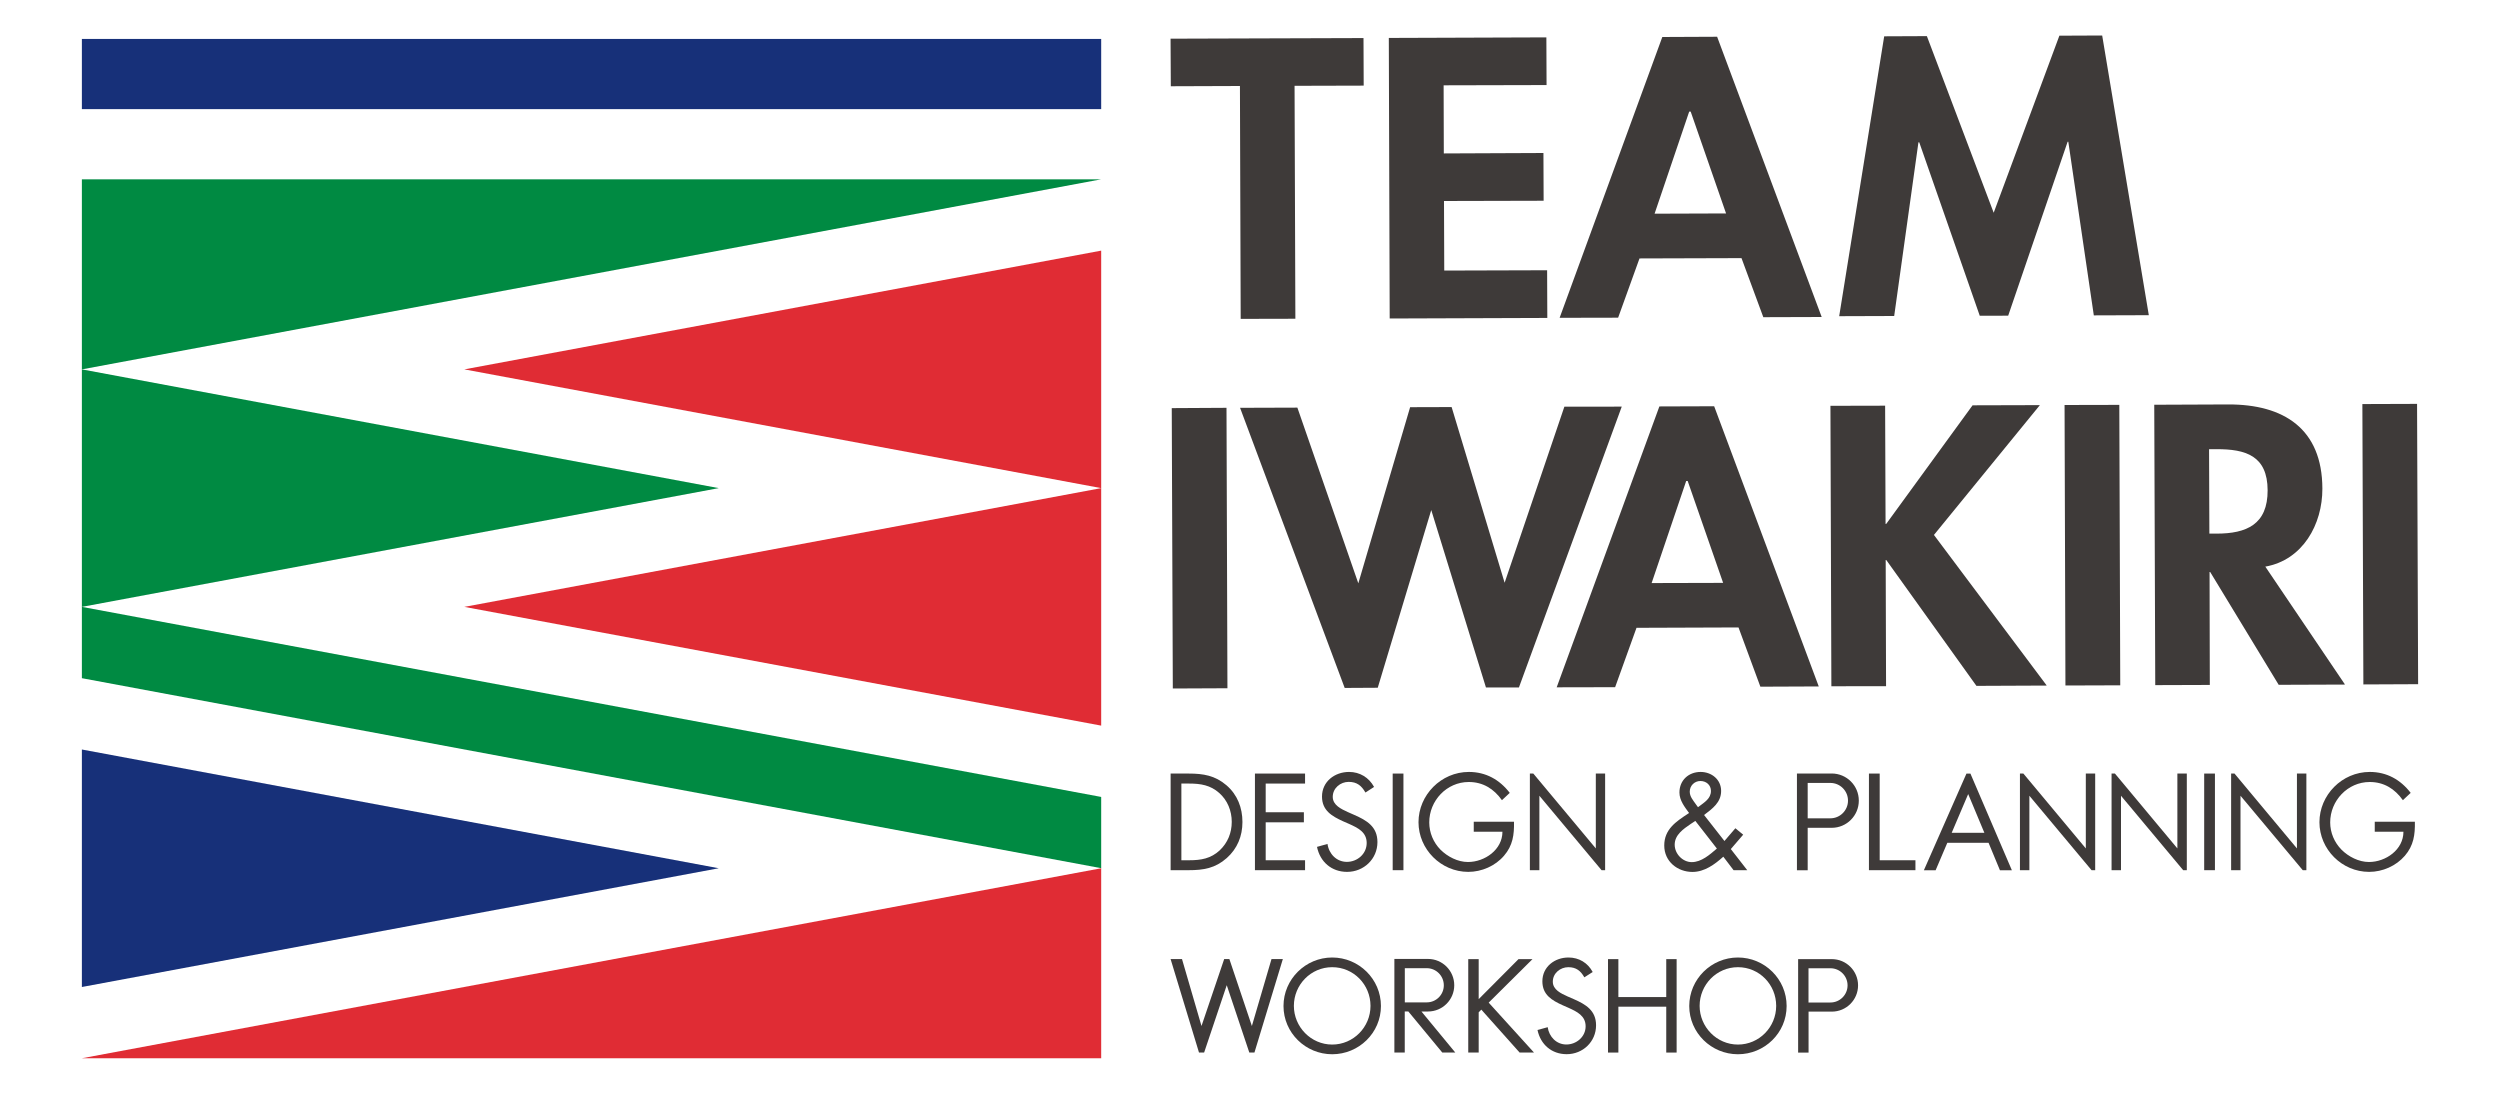 <?xml version="1.0" encoding="UTF-8"?>
<svg id="_レイヤー_1" data-name="レイヤー_1" xmlns="http://www.w3.org/2000/svg" version="1.1" viewBox="0 0 400 175">
  <!-- Generator: Adobe Illustrator 29.5.1, SVG Export Plug-In . SVG Version: 2.1.0 Build 141)  -->
  <defs>
    <style>
      .st0 {
        fill: #008a42;
      }

      .st1 {
        fill: #3e3a39;
      }

      .st2 {
        fill: #e02c34;
      }

      .st3 {
        fill: #173079;
      }
    </style>
  </defs>
  <rect class="st3" x="13.1" y="6.23" width="163.09" height="11.23"/>
  <polyline class="st3" points="115 138.92 13.1 119.92 13.1 157.92 115 138.92"/>
  <polyline class="st0" points="115 78.1 13.1 59.1 13.1 97.1 115 78.1"/>
  <polyline class="st2" points="176.19 138.92 13.1 169.32 176.19 169.32 176.19 138.92"/>
  <polyline class="st0" points="13.1 97.1 13.1 108.51 176.19 138.91 176.19 127.51 13.1 97.1"/>
  <polyline class="st0" points="13.1 28.69 176.19 28.69 13.1 59.1 13.1 28.69"/>
  <polyline class="st2" points="176.19 40.1 74.29 59.1 176.19 78.1 176.19 40.1"/>
  <polyline class="st2" points="176.19 78.1 74.29 97.1 176.19 116.1 176.19 78.1"/>
  <path class="st1" d="M189.02,137.64v-12.27h1.25c1.83,0,3.39.25,4.8,1.5,1.33,1.17,2.01,2.87,2.01,4.63s-.65,3.34-1.92,4.55c-1.42,1.32-2.99,1.59-4.88,1.59h-1.25M187.29,139.23h2.87c2.42,0,4.27-.31,6.12-1.94,1.7-1.52,2.51-3.51,2.51-5.77s-.79-4.36-2.56-5.88c-1.82-1.56-3.71-1.87-6.02-1.87h-2.91v15.46Z"/>
  <polyline class="st1" points="200.79 123.77 208.81 123.77 208.81 125.37 202.51 125.37 202.51 129.96 208.62 129.96 208.62 131.57 202.51 131.57 202.51 137.64 208.81 137.64 208.81 139.23 200.79 139.23 200.79 123.77"/>
  <path class="st1" d="M218.46,126.79c-.61-1.07-1.35-1.69-2.67-1.69s-2.55.99-2.55,2.4c0,1.33,1.37,1.95,2.41,2.43l1.02.45c2.01.88,3.72,1.88,3.72,4.35,0,2.7-2.18,4.77-4.86,4.77-2.48,0-4.32-1.6-4.81-4l1.68-.47c.22,1.58,1.44,2.87,3.1,2.87s3.17-1.27,3.17-3.02-1.41-2.42-2.85-3.07l-.94-.41c-1.8-.82-3.36-1.74-3.36-3.95,0-2.4,2.03-3.94,4.33-3.94,1.72,0,3.18.89,4,2.4l-1.37.89"/>
  <rect class="st1" x="222.83" y="123.77" width="1.72" height="15.46"/>
  <path class="st1" d="M242.24,131.46c.04,2.09-.18,3.81-1.6,5.46-1.41,1.64-3.57,2.58-5.72,2.58-4.35,0-7.96-3.61-7.96-7.95s3.61-8.04,8.06-8.04c2.7,0,4.9,1.22,6.54,3.35l-1.25,1.17c-1.29-1.82-3.03-2.91-5.31-2.91-3.53,0-6.32,2.98-6.32,6.46,0,1.64.65,3.2,1.8,4.37,1.13,1.12,2.76,1.97,4.39,1.97,2.69,0,5.52-1.97,5.52-4.84h-4.59v-1.6h6.44"/>
  <path class="st1" d="M271.67,129.14l-.37-.51c-.43-.62-.94-1.18-.94-1.97,0-.95.76-1.7,1.7-1.7s1.69.64,1.69,1.59c0,1.23-1.05,1.82-1.93,2.5l-.14.1M277.38,139.23h2.18l-2.63-3.38,1.98-2.3-1.25-1.03-1.75,2.04-3.26-4.16c1.33-1.01,2.73-2.01,2.73-3.85s-1.54-3.04-3.28-3.04c-1.92,0-3.39,1.33-3.39,3.29,0,1.27.84,2.32,1.54,3.28l-.18.12c-1.93,1.27-3.79,2.5-3.79,5.08s2.15,4.23,4.51,4.23c1.93,0,3.57-1.21,4.94-2.44l1.65,2.17ZM271.25,131.34l3.45,4.43c-1.12.96-2.47,2.17-4.02,2.17-1.46,0-2.73-1.33-2.73-2.79,0-1.58,1.4-2.52,2.57-3.32l.74-.49Z"/>
  <polyline class="st1" points="300.75 137.64 306.47 137.64 306.47 139.23 299.03 139.23 299.03 123.77 300.75 123.77 300.75 137.64"/>
  <rect class="st1" x="352.67" y="123.77" width="1.72" height="15.46"/>
  <path class="st1" d="M386.38,131.46c.04,2.09-.19,3.81-1.6,5.46-1.42,1.64-3.57,2.58-5.72,2.58-4.35,0-7.95-3.61-7.95-7.95s3.6-8.04,8.06-8.04c2.7,0,4.9,1.22,6.54,3.35l-1.25,1.17c-1.29-1.82-3.03-2.91-5.31-2.91-3.52,0-6.32,2.98-6.32,6.46,0,1.64.66,3.2,1.81,4.37,1.12,1.12,2.77,1.97,4.39,1.97,2.69,0,5.52-1.97,5.52-4.84h-4.59v-1.6h6.44"/>
  <path class="st1" d="M293.07,123.76h-5.56v15.48h1.72v-6.79h3.84c2.4,0,4.34-1.95,4.34-4.35s-1.94-4.34-4.34-4.34M292.86,130.93h-3.63v-5.66h3.63c1.56,0,2.82,1.27,2.82,2.83s-1.27,2.83-2.82,2.83"/>
  <polyline class="st1" points="256.82 123.77 255.33 123.77 255.33 135.75 245.33 123.77 244.78 123.77 244.78 139.23 246.3 139.23 246.3 127.32 256.25 139.23 256.82 139.23 256.82 123.77"/>
  <polyline class="st1" points="335.23 123.77 333.73 123.77 333.73 135.75 323.74 123.77 323.19 123.77 323.19 139.23 324.7 139.23 324.7 127.32 334.65 139.23 335.23 139.23 335.23 123.77"/>
  <polyline class="st1" points="349.89 123.77 348.38 123.77 348.38 135.75 338.39 123.77 337.85 123.77 337.85 139.23 339.36 139.23 339.36 127.32 349.31 139.23 349.89 139.23 349.89 123.77"/>
  <polyline class="st1" points="369.02 123.77 367.51 123.77 367.51 135.75 357.52 123.77 356.98 123.77 356.98 139.23 358.48 139.23 358.48 127.32 368.44 139.23 369.02 139.23 369.02 123.77"/>
  <path class="st1" d="M315.28,123.78h-.65l-6.81,15.46h1.88l1.87-4.39h6.6l1.82,4.39h1.91l-6.63-15.46M312.27,133.25l2.64-6.2,2.59,6.2h-5.23Z"/>
  <path class="st1" d="M213.15,154.75c3.43,0,6.13,2.79,6.13,6.19s-2.74,6.19-6.13,6.19-6.13-2.82-6.13-6.19,2.7-6.19,6.13-6.19M213.15,153.2c-4.26,0-7.79,3.47-7.79,7.76s3.53,7.72,7.79,7.72,7.8-3.41,7.8-7.72-3.53-7.76-7.8-7.76"/>
  <polyline class="st1" points="242.96 153.46 245.2 153.46 238.19 160.42 245.44 168.41 243.14 168.41 237.01 161.54 236.59 161.97 236.59 168.41 234.92 168.41 234.92 153.46 236.59 153.46 236.59 159.86 242.96 153.46"/>
  <path class="st1" d="M253.5,156.38c-.59-1.04-1.3-1.63-2.57-1.63s-2.48.95-2.48,2.32c0,1.29,1.33,1.89,2.34,2.35l.99.43c1.94.85,3.59,1.82,3.59,4.2,0,2.62-2.11,4.62-4.7,4.62-2.4,0-4.18-1.54-4.67-3.87l1.63-.45c.22,1.52,1.39,2.77,2.99,2.77s3.08-1.23,3.08-2.91-1.37-2.34-2.76-2.97l-.91-.4c-1.75-.79-3.25-1.68-3.25-3.83,0-2.32,1.96-3.81,4.18-3.81,1.67,0,3.08.85,3.87,2.32l-1.33.85"/>
  <polyline class="st1" points="266.6 159.53 266.6 153.46 268.26 153.46 268.26 168.41 266.6 168.41 266.6 161.07 258.94 161.07 258.94 168.41 257.28 168.41 257.28 153.46 258.94 153.46 258.94 159.53 266.6 159.53"/>
  <path class="st1" d="M278.07,154.75c3.43,0,6.12,2.79,6.12,6.19s-2.73,6.19-6.12,6.19-6.13-2.82-6.13-6.19,2.7-6.19,6.13-6.19M278.07,153.2c-4.27,0-7.79,3.47-7.79,7.76s3.53,7.72,7.79,7.72,7.79-3.41,7.79-7.72-3.53-7.76-7.79-7.76"/>
  <path class="st1" d="M232.85,168.41l-5.42-6.57h1.05c2.32,0,4.2-1.88,4.2-4.2s-1.88-4.21-4.2-4.21h-5.38v14.97h1.66v-6.57h.57l5.43,6.57h2.09M224.77,154.91h3.51c1.51,0,2.73,1.23,2.73,2.74s-1.22,2.73-2.73,2.73h-3.51v-5.48Z"/>
  <polyline class="st1" points="200.3 164.16 196.7 153.45 195.87 153.45 192.24 164.16 189.12 153.45 187.29 153.45 187.31 153.5 191.84 168.41 192.66 168.41 196.28 157.63 199.89 168.41 200.71 168.41 205.24 153.5 205.26 153.45 203.44 153.45 200.3 164.16"/>
  <path class="st1" d="M293.08,153.46h-5.38v14.96h1.67v-6.56h3.72c2.32,0,4.2-1.88,4.2-4.2s-1.88-4.2-4.2-4.2M292.87,160.4h-3.51v-5.48h3.51c1.51,0,2.74,1.23,2.74,2.74s-1.23,2.74-2.74,2.74"/>
  <polyline class="st1" points="196.39 110.12 187.65 110.16 187.48 65.3 196.24 65.25 196.39 110.12"/>
  <polyline class="st1" points="315.61 64.85 326.38 64.82 309.43 85.59 327.48 109.69 316.23 109.74 301.8 89.6 301.71 89.6 301.77 109.79 293.02 109.8 292.87 64.93 301.62 64.91 301.69 83.83 301.79 83.83 315.61 64.85"/>
  <polyline class="st1" points="339.24 109.65 330.47 109.68 330.33 64.8 339.09 64.78 339.24 109.65"/>
  <polyline class="st1" points="386.9 109.47 378.14 109.51 377.98 64.65 386.73 64.62 386.9 109.47"/>
  <path class="st1" d="M353.44,71.87h1.2c4.66-.02,8.16,1.04,8.18,6.57.02,5.47-3.37,6.94-8.18,6.94h-1.14s-.05-13.51-.05-13.51M362.45,90.66c6-1.06,9.15-6.77,9.13-12.48-.02-9.59-6.19-13.5-15.07-13.47l-11.83.05.16,44.86,8.73-.03-.04-18.07h.1l10.96,18.05,10.61-.04-12.75-18.87Z"/>
  <path class="st1" d="M274.72,5.88l-8.75.04-16.43,44.93,9.36-.02,3.42-9.48,16.32-.05,3.49,9.45,9.34-.03-16.73-44.84M264.73,34.2l5.54-16.34h.11v.02s.01-.02.01-.02h.12l5.66,16.29-11.44.04Z"/>
  <polyline class="st1" points="250.3 65.07 240.74 93.24 232.26 65.13 225.62 65.15 217.33 93.33 207.58 65.22 198.41 65.25 215.15 110.07 220.44 110.04 229 81.61 237.75 109.99 243.03 109.99 259.48 65.06 250.3 65.07"/>
  <path class="st1" d="M274.25,65l-8.75.03-16.43,44.94,9.35-.02,3.42-9.5,16.32-.06,3.5,9.48,9.34-.04-16.73-44.82M264.26,93.29l5.53-16.33h.13v.03s0-.03,0-.03h.11l5.67,16.3-11.44.03Z"/>
  <polyline class="st1" points="187.29 6.19 187.33 13.8 198.39 13.76 198.51 51.02 207.26 51 207.13 13.73 218.19 13.7 218.16 6.09 187.29 6.19"/>
  <polyline class="st1" points="247.45 13.61 247.42 5.98 222.21 6.07 222.35 50.96 247.57 50.87 247.54 43.24 231.08 43.29 231.04 32.16 246.98 32.12 246.95 24.48 231.01 24.55 230.98 13.65 247.45 13.61"/>
  <polyline class="st1" points="336.35 5.68 329.5 5.71 318.99 34.04 308.3 5.78 301.47 5.81 294.27 50.59 303.07 50.56 306.95 22.77 307.08 22.77 316.76 50.52 321.31 50.51 330.82 22.68 330.93 22.68 335.01 50.46 343.81 50.43 336.35 5.68"/>
</svg>